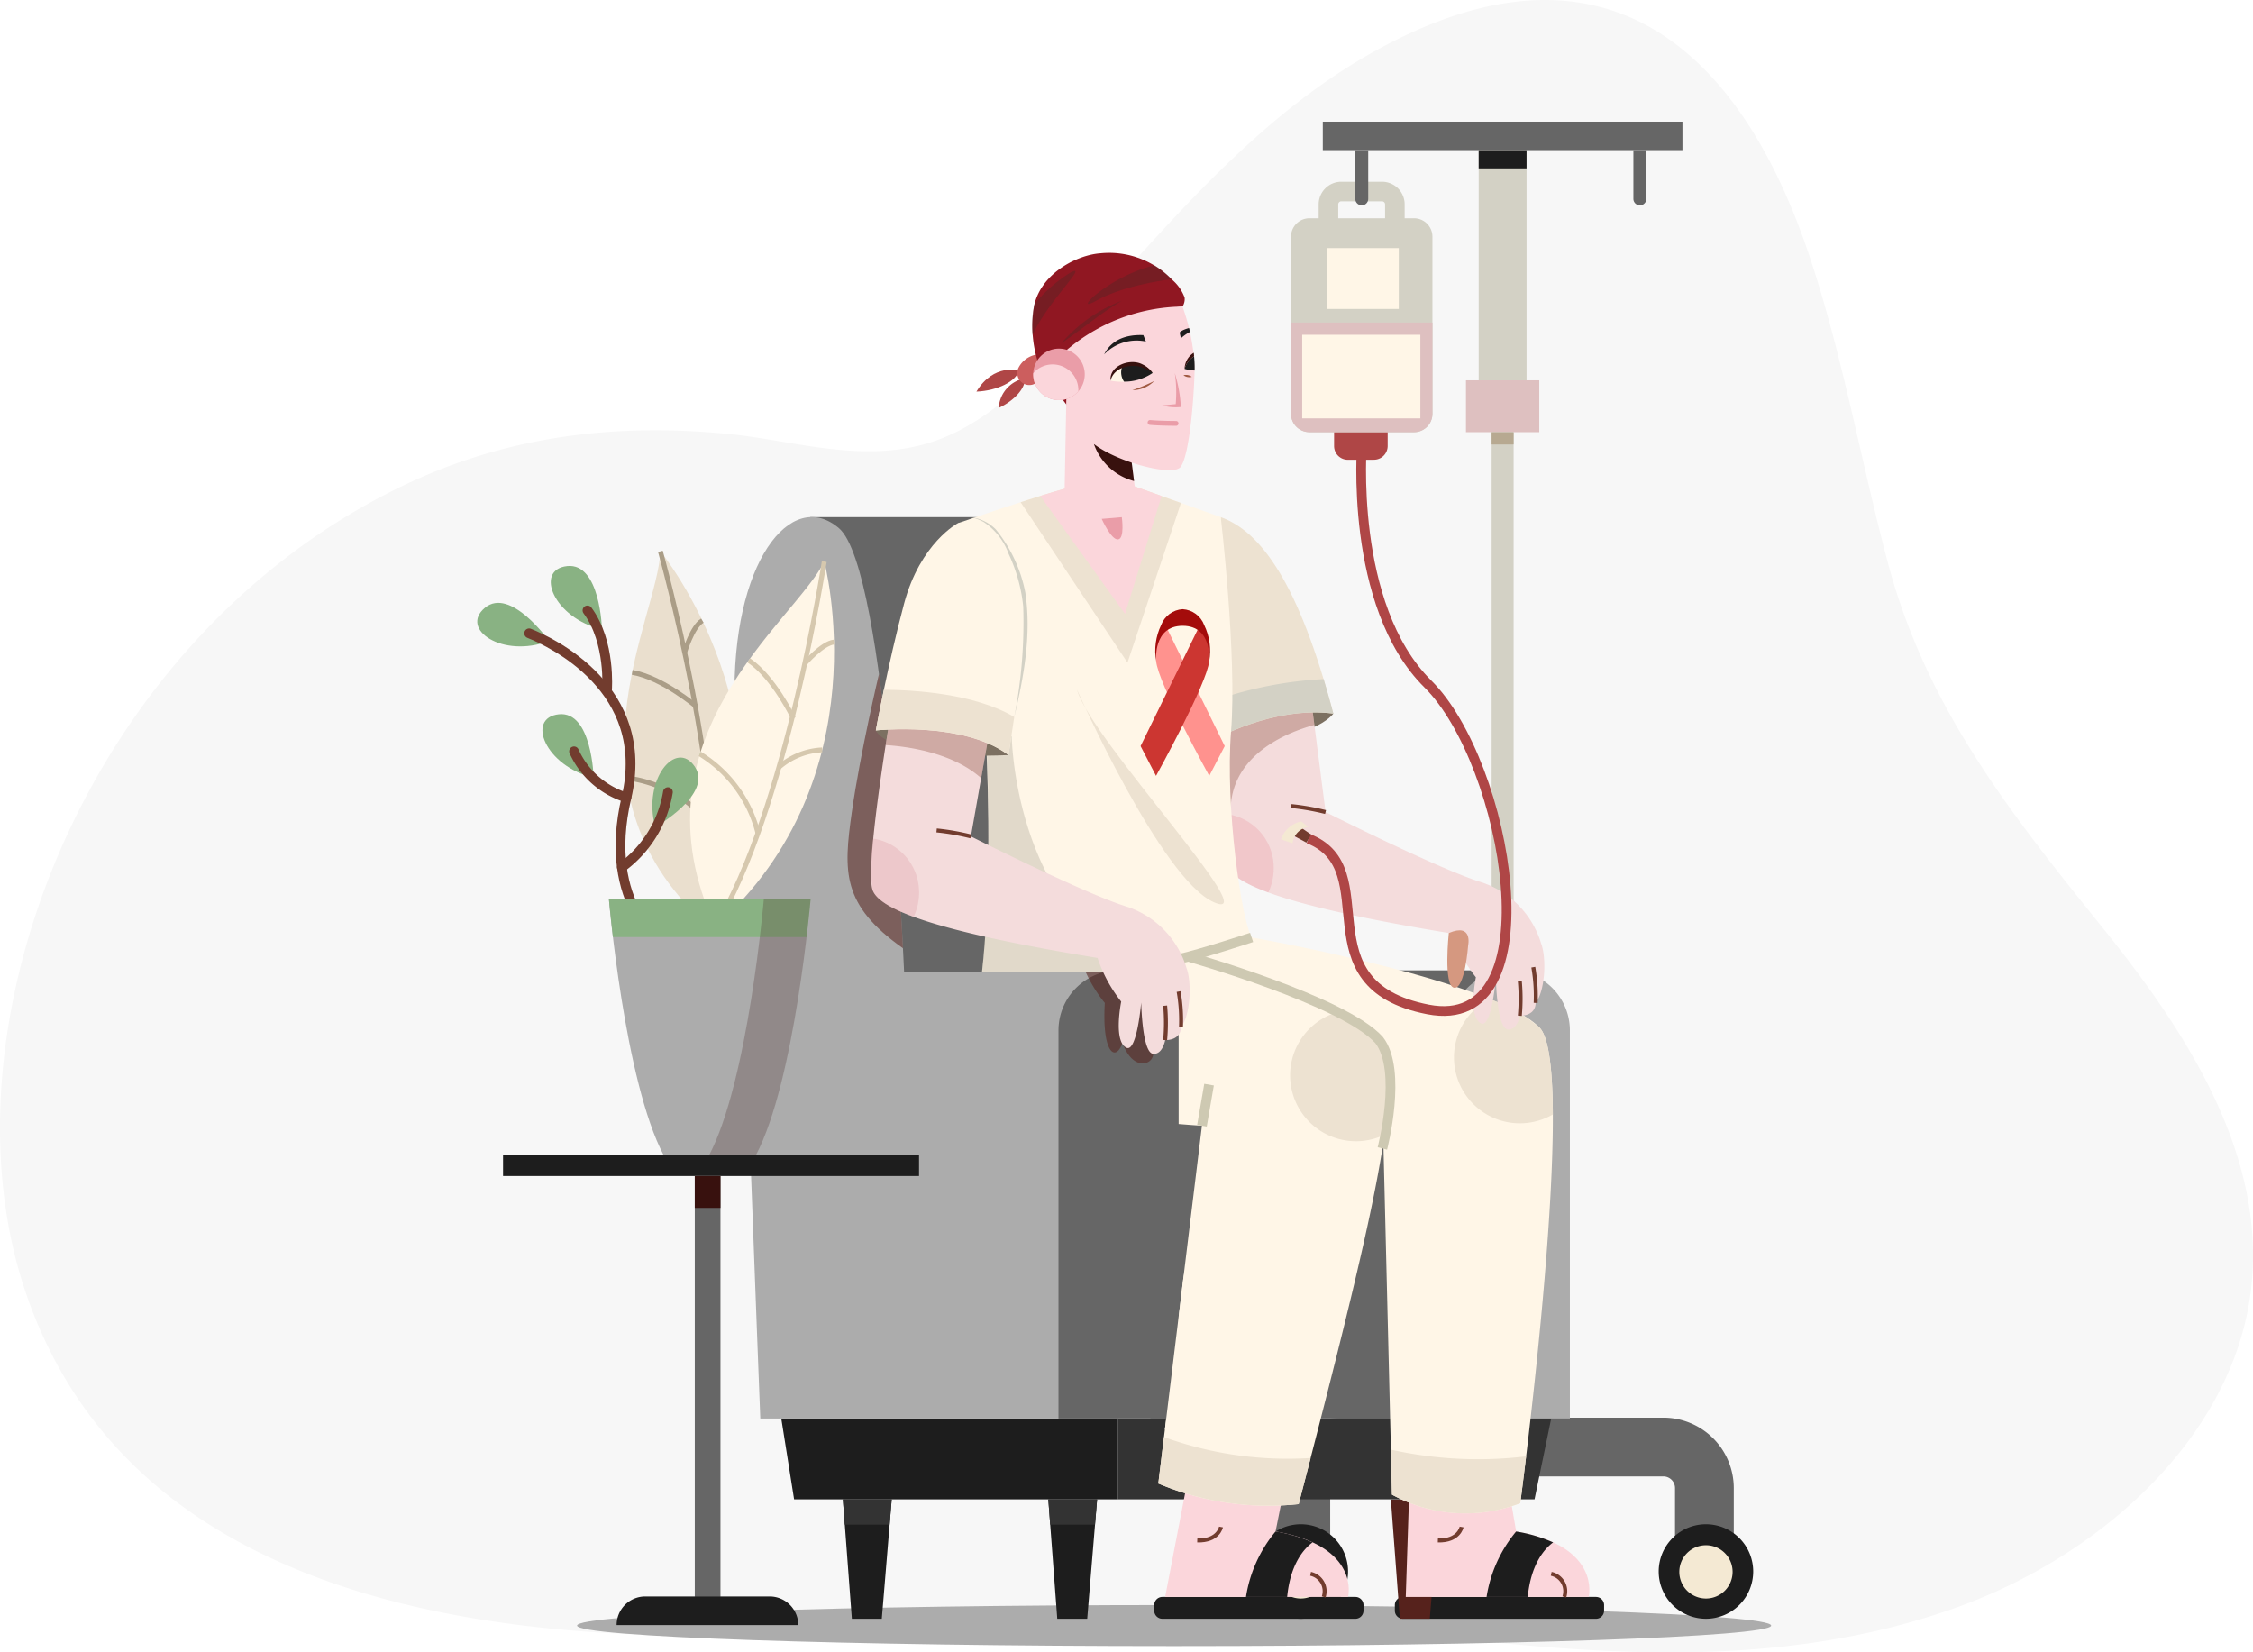 <svg xmlns="http://www.w3.org/2000/svg" xmlns:xlink="http://www.w3.org/1999/xlink" width="240.753" height="176.565" viewBox="0 0 240.753 176.565">
  <defs>
    <clipPath id="clip-path">
      <rect id="Rectangle_22761" data-name="Rectangle 22761" width="10.72" height="16.451" fill="none"/>
    </clipPath>
    <clipPath id="clip-path-2">
      <rect id="Rectangle_22762" data-name="Rectangle 22762" width="5.127" height="8.355" fill="#ea9da8"/>
    </clipPath>
    <clipPath id="clip-path-3">
      <rect id="Rectangle_22763" data-name="Rectangle 22763" width="16.623" height="26.589" fill="none"/>
    </clipPath>
    <clipPath id="clip-path-4">
      <rect id="Rectangle_22764" data-name="Rectangle 22764" width="6.448" height="4.528" fill="none"/>
    </clipPath>
    <clipPath id="clip-path-5">
      <rect id="Rectangle_22765" data-name="Rectangle 22765" width="8.946" height="4.125" fill="none"/>
    </clipPath>
    <clipPath id="clip-path-6">
      <rect id="Rectangle_22766" data-name="Rectangle 22766" width="4.634" height="6.839" fill="none"/>
    </clipPath>
    <clipPath id="clip-path-7">
      <rect id="Rectangle_22767" data-name="Rectangle 22767" width="7.225" height="9.94" fill="none"/>
    </clipPath>
    <clipPath id="clip-path-8">
      <rect id="Rectangle_22769" data-name="Rectangle 22769" width="5.916" height="29.296" fill="none"/>
    </clipPath>
    <clipPath id="clip-path-9">
      <rect id="Rectangle_22770" data-name="Rectangle 22770" width="5.127" height="8.355" fill="#dfa1a9"/>
    </clipPath>
    <clipPath id="clip-path-10">
      <rect id="Rectangle_22771" data-name="Rectangle 22771" width="11.39" height="8.048" fill="none"/>
    </clipPath>
    <clipPath id="clip-path-11">
      <rect id="Rectangle_22772" data-name="Rectangle 22772" width="10.866" height="27.409" fill="none"/>
    </clipPath>
    <clipPath id="clip-path-12">
      <path id="Path_116778" data-name="Path 116778" d="M23,27.074c.187,2.339,5.677,12.259,5.677,12.259l1.653-3.182L23.965,23.175a6.172,6.172,0,0,0-.967,3.9" transform="translate(-22.977 -23.175)" fill="#ff928e"/>
    </clipPath>
    <clipPath id="clip-path-13">
      <path id="Path_116779" data-name="Path 116779" d="M0,36.151l1.653,3.182s5.49-9.919,5.677-12.259a6.173,6.173,0,0,0-.967-3.9Z" transform="translate(0 -23.175)" fill="#cc3631"/>
    </clipPath>
    <clipPath id="clip-path-14">
      <path id="Path_116780" data-name="Path 116780" d="M24.827,0a2.619,2.619,0,0,0-2.3,1.7,6.317,6.317,0,0,0-.532,3.852s-.381-3.774,2.835-3.774,2.835,3.774,2.835,3.774A6.316,6.316,0,0,0,27.13,1.7,2.62,2.62,0,0,0,24.827,0Z" transform="translate(-21.893 -0.001)" fill="none"/>
    </clipPath>
    <linearGradient id="linear-gradient" x1="-0.187" y1="3.208" x2="-0.176" y2="3.208" gradientUnits="objectBoundingBox">
      <stop offset="0" stop-color="#a40c0b"/>
      <stop offset="0.533" stop-color="#ff7b76"/>
      <stop offset="1" stop-color="#a40c0b"/>
    </linearGradient>
  </defs>
  <g id="Group_216396" data-name="Group 216396" transform="translate(-173 -717)">
    <path id="Path_20457" data-name="Path 20457" d="M351.607,1233.53c-21.72,4.769-43.921.3-65.678-1.864-14.324-1.425-28.135.513-42.494,1.567-36.5,2.677-77-2.034-88.673-35.766-9.73-28.109,6-69.821,39.889-86.326,11.723-5.71,23.658-6.837,35.3-5.665,6.993.7,14.79,3.387,22.323.56,7.946-2.978,13.825-11.252,19.2-17.21,8-8.874,16.435-18.174,27.159-24.169,24.6-13.758,39.223-.344,46.612,21.7,3.593,10.722,5.5,21.893,8.394,32.8,4.1,15.464,13.006,26.7,23.032,39.141,8.926,11.083,17.28,24.047,15.841,38.107-1.631,15.959-16.01,29.045-32.038,34.627a77.328,77.328,0,0,1-8.865,2.5" transform="translate(21.08 -342.084)" fill="#f7f7f7"/>
    <path id="Path_116668" data-name="Path 116668" d="M154.275,398.548c0,1.211-28.562,2.193-63.8,2.193s-63.8-.982-63.8-2.193,28.562-2.193,63.8-2.193,63.8.982,63.8,2.193" transform="translate(207.988 492.148)" fill="#acacac"/>
    <path id="Path_116675" data-name="Path 116675" d="M202.388,396.521H181.76a.867.867,0,0,1-.867-.867v-.6a.867.867,0,0,1,.867-.867h20.628a.867.867,0,0,1,.867.867v.6a.867.867,0,0,1-.867.867" transform="translate(115.447 493.449)" fill="#1d1d1d"/>
    <path id="Path_116680" data-name="Path 116680" d="M266.68,396.521H246.052a.867.867,0,0,1-.867-.867v-.6a.867.867,0,0,1,.867-.867H266.68a.867.867,0,0,1,.867.867v.6a.867.867,0,0,1-.867.867" transform="translate(76.865 493.449)" fill="#1d1d1d"/>
    <g id="Group_216388" data-name="Group 216388">
      <path id="Path_116656" data-name="Path 116656" d="M233.21,85.638h-2.788a1.468,1.468,0,0,1-1.468-1.468V82.5h5.725v1.665a1.468,1.468,0,0,1-1.468,1.468" transform="translate(86.605 680.49)" fill="#af4646"/>
      <path id="Path_116657" data-name="Path 116657" d="M230.578,48.668H219.409a1.973,1.973,0,0,1-1.973-1.973V27.785a1.973,1.973,0,0,1,1.973-1.973h11.169a1.973,1.973,0,0,1,1.973,1.973V46.7a1.973,1.973,0,0,1-1.973,1.973" transform="translate(93.518 714.51)" fill="#d3d1c5"/>
      <path id="Path_116658" data-name="Path 116658" d="M217.436,53.669v9.743a1.972,1.972,0,0,0,1.973,1.973h11.169a1.972,1.972,0,0,0,1.972-1.973V53.669Z" transform="translate(93.518 697.793)" fill="#dec0c0"/>
      <rect id="Rectangle_22753" data-name="Rectangle 22753" width="38.432" height="3.041" transform="translate(314.352 730)" fill="#666"/>
      <rect id="Rectangle_22754" data-name="Rectangle 22754" width="5.115" height="25.018" transform="translate(331.01 733.041)" fill="#d3d1c5"/>
      <rect id="Rectangle_22755" data-name="Rectangle 22755" width="7.835" height="5.542" transform="translate(329.65 757.637)" fill="#dec0c0"/>
      <rect id="Rectangle_22756" data-name="Rectangle 22756" width="2.35" height="108.442" transform="translate(332.393 763.178)" fill="#d3d1c5"/>
      <rect id="Rectangle_22757" data-name="Rectangle 22757" width="12.626" height="8.93" transform="translate(312.152 752.773)" fill="#fff6e7"/>
      <rect id="Rectangle_22758" data-name="Rectangle 22758" width="7.649" height="6.502" transform="translate(314.824 743.51)" fill="#fff6e7"/>
      <path id="Path_116659" data-name="Path 116659" d="M227.445,21.525V20.04a1.372,1.372,0,0,1,1.372-1.372h4.352a1.372,1.372,0,0,1,1.372,1.372v1.485" transform="translate(87.512 718.797)" fill="none" stroke="#d3d1c5" stroke-linecap="round" stroke-miterlimit="10" stroke-width="2.093"/>
      <rect id="Rectangle_22759" data-name="Rectangle 22759" width="5.115" height="1.95" transform="translate(331.01 733.041)" fill="#1d1d1d"/>
      <rect id="Rectangle_22760" data-name="Rectangle 22760" width="2.35" height="1.314" transform="translate(332.393 763.178)" fill="#b7a991"/>
      <path id="Path_116660" data-name="Path 116660" d="M235.3,13.5h0a.691.691,0,0,1-.691-.691V7.606h1.382v5.207a.691.691,0,0,1-.691.691" transform="translate(83.215 725.436)" fill="#666"/>
      <path id="Path_116661" data-name="Path 116661" d="M309.62,13.5h0a.691.691,0,0,1-.691-.691V7.606h1.382v5.207a.691.691,0,0,1-.691.691" transform="translate(38.613 725.436)" fill="#666"/>
      <path id="Path_116662" data-name="Path 116662" d="M223.2,364.893h-6.28V358.52a7.533,7.533,0,0,1,7.525-7.525H258.8a7.533,7.533,0,0,1,7.525,7.525v5.786h-6.28V358.52a1.246,1.246,0,0,0-1.245-1.245H224.442a1.246,1.246,0,0,0-1.245,1.245Z" transform="translate(91.945 517.484)" fill="#666"/>
      <path id="Path_116663" data-name="Path 116663" d="M325.788,379.814a5.05,5.05,0,1,1-5.05-5.05,5.05,5.05,0,0,1,5.05,5.05" transform="translate(34.557 505.105)" fill="#1d1d1d"/>
      <path id="Path_116664" data-name="Path 116664" d="M326.891,383.214a2.847,2.847,0,1,1-2.847-2.847,2.847,2.847,0,0,1,2.847,2.847" transform="translate(31.252 501.744)" fill="#f4e9d3"/>
      <path id="Path_116665" data-name="Path 116665" d="M217.529,379.814a5.05,5.05,0,1,1-5.05-5.05,5.05,5.05,0,0,1,5.05,5.05" transform="translate(99.523 505.105)" fill="#1d1d1d"/>
      <path id="Path_116666" data-name="Path 116666" d="M218.632,383.214a2.847,2.847,0,1,1-2.847-2.847,2.847,2.847,0,0,1,2.847,2.847" transform="translate(96.217 501.744)" fill="#f4e9d3"/>
      <path id="Path_116667" data-name="Path 116667" d="M210.5,156.247s-2.127,3.209-12.142,2.874c-.549-3.285,8.781-5.755,12.142-2.874" transform="translate(104.982 637)" fill="#7c7061"/>
      <path id="Path_116669" data-name="Path 116669" d="M244.124,368.115l.957,12.759h3.2l1.059-12.759Z" transform="translate(77.502 509.096)" fill="#56221c"/>
      <path id="Path_116670" data-name="Path 116670" d="M217.516,346.5l-1.783,8.643h-44.5V346.5Z" transform="translate(121.246 522.066)" fill="#333"/>
      <path id="Path_116671" data-name="Path 116671" d="M81.231,346.5l1.372,8.643h34.619V346.5Z" transform="translate(175.254 522.066)" fill="#1d1d1d"/>
      <path id="Path_116672" data-name="Path 116672" d="M137.94,66.348s-2.71-.8-4.562,2.257c2.263-.1,4.219-1.084,4.562-2.257" transform="translate(143.961 690.24)" fill="#af4646"/>
      <path id="Path_116673" data-name="Path 116673" d="M142.116,68.583a3.423,3.423,0,0,0-2.783,3.161c1.7-.79,2.889-2.155,2.783-3.161" transform="translate(140.387 688.844)" fill="#af4646"/>
      <path id="Path_116674" data-name="Path 116674" d="M186.278,362.111l-2.469,12.828h19.55s1.372-5.419-7.751-7l1.1-5.488Z" transform="translate(113.697 512.699)" fill="#fbd6db"/>
      <path id="Path_116676" data-name="Path 116676" d="M208.567,376.692a14.376,14.376,0,0,0-3.162,7h4.4c.343-3.56,1.816-5.17,2.714-5.831a15.806,15.806,0,0,0-3.955-1.165" transform="translate(100.738 503.949)" fill="#1d1d1d"/>
      <path id="Path_116677" data-name="Path 116677" d="M194.924,375.491s-.283,1.508-2.538,1.44" transform="translate(108.551 504.67)" fill="none" stroke="#723c2e" stroke-miterlimit="10" stroke-width="0.422"/>
      <path id="Path_116678" data-name="Path 116678" d="M224.079,390.482a1.9,1.9,0,0,0-1.4-2.469" transform="translate(90.369 497.154)" fill="none" stroke="#723c2e" stroke-miterlimit="10" stroke-width="0.422"/>
      <path id="Path_116679" data-name="Path 116679" d="M248.525,362.111l-.423,12.828h19.55s1.372-5.419-7.751-7l-.949-5.488Z" transform="translate(75.115 512.699)" fill="#fbd6db"/>
      <path id="Path_116681" data-name="Path 116681" d="M272.859,376.692a14.376,14.376,0,0,0-3.162,7h4.4c.343-3.56,1.816-5.17,2.714-5.831a15.806,15.806,0,0,0-3.955-1.165" transform="translate(62.156 503.949)" fill="#1d1d1d"/>
      <path id="Path_116682" data-name="Path 116682" d="M259.216,375.491s-.283,1.508-2.538,1.44" transform="translate(69.969 504.67)" fill="none" stroke="#723c2e" stroke-miterlimit="10" stroke-width="0.422"/>
      <path id="Path_116683" data-name="Path 116683" d="M288.372,390.482a1.9,1.9,0,0,0-1.4-2.469" transform="translate(51.789 497.154)" fill="none" stroke="#723c2e" stroke-miterlimit="10" stroke-width="0.422"/>
      <path id="Path_116684" data-name="Path 116684" d="M218.15,226.77H179.883v47.881H218.77Z" transform="translate(116.053 593.916)" fill="#666"/>
      <path id="Path_116685" data-name="Path 116685" d="M266.271,226.77h0a6.42,6.42,0,0,0-6.42,6.42v41.461h12.841V233.19a6.42,6.42,0,0,0-6.42-6.42" transform="translate(68.064 593.916)" fill="#acacac"/>
      <path id="Path_116686" data-name="Path 116686" d="M88.982,105.666h27.152v53.28H92.971Z" transform="translate(170.602 666.59)" fill="#666"/>
      <path id="Path_116687" data-name="Path 116687" d="M185.5,215.22s25.61,4.482,30.732,9.6c4.207,4.024-2.023,50.854-2.023,50.854a16.391,16.391,0,0,1-13.709-.915L199.492,233.6l-11.89-8.14-16.372-6.586,7.648-5.487Z" transform="translate(121.246 601.945)" fill="#fff6e7"/>
      <path id="Path_116688" data-name="Path 116688" d="M270.085,237.44a16.959,16.959,0,0,0-5.309-3.025,7.038,7.038,0,1,0,6.766,12.339c-.025-4.788-.429-8.331-1.457-9.315" transform="translate(67.391 589.328)" fill="#ede2d1"/>
      <path id="Path_116689" data-name="Path 116689" d="M134.717,225.062s-.915,9.786,2.835,12.622,20.671,3.842,20.671,3.842l-4.664,38.232a30.367,30.367,0,0,0,15,2.2c7.958-30.64,11.525-45.549,8.6-49.573-1.3-1.792-16.422-8.458-21.43-8.665-5.465-.207-21.013,1.348-21.013,1.348" transform="translate(143.215 595.762)" fill="#fff6e7"/>
      <path id="Path_116690" data-name="Path 116690" d="M196.869,148.014s.575,17.25,1.4,19.994,10.7,5.122,24.055,7.317a15.285,15.285,0,0,0,2.527,4.664s-.88,4.3.583,4.939c1.1.457,1.555-4.848,1.555-4.848s.092,5.4,1.281,5.488c1.006.092,1.28-1.464,1.28-1.464s1.647.092,1.692-1.372c1.052-1.372,1.143-4.848.594-6.311a9.878,9.878,0,0,0-6.4-6.585c-4.482-1.372-16.646-7.5-16.646-7.5l-1.829-14.226a26.184,26.184,0,0,0-10.087-.1" transform="translate(105.859 641.432)" fill="#f4dcdc"/>
      <g id="Group_216354" data-name="Group 216354" transform="translate(302.729 789.021)" opacity="0.34">
        <g id="Group_216353" data-name="Group 216353">
          <g id="Group_216352" data-name="Group 216352" clip-path="url(#clip-path)">
            <path id="Path_116691" data-name="Path 116691" d="M207.589,153.036l-.633-4.924a26.184,26.184,0,0,0-10.087-.1s.335,10.05.859,16.028a3.343,3.343,0,0,0,.94-2.491c.447-5.617,6.341-7.818,8.921-8.516" transform="translate(-196.869 -147.591)" fill="#874938"/>
          </g>
        </g>
      </g>
      <g id="Group_216357" data-name="Group 216357" transform="translate(303.98 804.01)" opacity="0.34">
        <g id="Group_216356" data-name="Group 216356">
          <g id="Group_216355" data-name="Group 216355" clip-path="url(#clip-path-2)">
            <path id="Path_116692" data-name="Path 116692" d="M205.127,190.864a5.783,5.783,0,0,0-4.892-5.8,20.117,20.117,0,0,0-.089,5.43c.307,1.023,1.873,1.995,4.407,2.925a5.994,5.994,0,0,0,.574-2.559" transform="translate(-200 -185.069)" fill="#ea9da8"/>
          </g>
        </g>
      </g>
      <path id="Path_116693" data-name="Path 116693" d="M221.177,183.505a25.489,25.489,0,0,0-3.659-.64" transform="translate(93.469 620.264)" fill="none" stroke="#723c2e" stroke-miterlimit="10" stroke-width="0.422"/>
      <path id="Path_116694" data-name="Path 116694" d="M278.585,233.376a20.267,20.267,0,0,0,0-3.682" transform="translate(56.822 592.162)" fill="none" stroke="#723c2e" stroke-miterlimit="10" stroke-width="0.422"/>
      <path id="Path_116695" data-name="Path 116695" d="M282.439,229.739a17.8,17.8,0,0,0-.252-3.819" transform="translate(54.66 594.426)" fill="none" stroke="#723c2e" stroke-miterlimit="10" stroke-width="0.422"/>
      <path id="Path_116696" data-name="Path 116696" d="M195.763,129.461s6.3-3.627,12.75-2.8c-3.7-13.994-7.775-19.475-12.028-20.991-2.79,14.543-.723,23.8-.723,23.8" transform="translate(106.965 666.59)" fill="#ede2d1"/>
      <path id="Path_116697" data-name="Path 116697" d="M207.779,148.942a41.864,41.864,0,0,0-12.239,2.5,33.3,33.3,0,0,0,.531,3.984s6.3-3.627,12.75-2.8q-.516-1.951-1.042-3.684" transform="translate(106.658 640.621)" fill="#d3d1c5"/>
      <path id="Path_116698" data-name="Path 116698" d="M146.788,96.973l9.751,3.476s1.738,14.817,1.1,22.866,1.1,20.122,2.2,22.043c-11.067,3.476-21.585,5.03-28.811,3.658,1.646-14.634.092-40.152-2.561-47.927,12.531-4.3,13.354-4.116,13.354-4.116Z" transform="translate(146.912 671.807)" fill="#fff6e7"/>
      <path id="Path_116699" data-name="Path 116699" d="M259.366,216.357s-.608,5.636.558,5.842,1.509-4.527,1.509-4.527.53-2.424-2.068-1.315" transform="translate(68.451 600.34)" fill="#d59880"/>
      <path id="Path_116700" data-name="Path 116700" d="M160.252,151.788s8.982,20.245,14.643,22.714-13.18-17.44-14.643-22.714" transform="translate(127.834 638.912)" fill="#ede2d1"/>
      <path id="Path_116701" data-name="Path 116701" d="M156.608,116l5.717-17.065-5.5-1.96h-4.974s-.5-.111-6.664,1.879Z" transform="translate(136.873 671.807)" fill="#ede2d1"/>
      <g id="Group_216360" data-name="Group 216360" transform="translate(277.934 794.73)" opacity="0.26">
        <g id="Group_216359" data-name="Group 216359">
          <g id="Group_216358" data-name="Group 216358" clip-path="url(#clip-path-3)">
            <path id="Path_116702" data-name="Path 116702" d="M138.046,162.8l-2.826-.937a171.1,171.1,0,0,1-.356,26.093c4.489.852,10.25.573,16.623-.592-13.236-6.492-13.442-24.564-13.442-24.564" transform="translate(-134.864 -161.864)" fill="#8c8979"/>
          </g>
        </g>
      </g>
      <path id="Path_116703" data-name="Path 116703" d="M146.532,62.182a2.674,2.674,0,0,0-2.024,1.372,1.284,1.284,0,0,0,1.338,1.886c.995-.137,1.544-1.784,1.544-1.784Z" transform="translate(137.357 692.686)" fill="#cc5e5e"/>
      <path id="Path_116704" data-name="Path 116704" d="M164.32,40.818a1.443,1.443,0,0,0,.226-.96,4.571,4.571,0,0,0-1.392-1.955,9.28,9.28,0,0,0-7.58-2.778c-2.5.171-6.311,2.092-7.1,5.556a12.763,12.763,0,0,0,.72,6.97l3.121,4.177,1.063-6.414s7.752-4.287,10.941-4.6" transform="translate(135.039 708.938)" fill="#901722"/>
      <path id="Path_116705" data-name="Path 116705" d="M157.119,67.887l-.24,12.828h7.751l-.892-7.066-4.39-7.161Z" transform="translate(129.857 690.102)" fill="#fbd6db"/>
      <path id="Path_116706" data-name="Path 116706" d="M168.631,86.674l-3.862-.563a6.185,6.185,0,0,0,4.291,3.964Z" transform="translate(125.123 678.324)" fill="#38110e"/>
      <path id="Path_116707" data-name="Path 116707" d="M169.5,49.4a21.408,21.408,0,0,1,1.3,6.723c-.068,3.087-.549,9.192-1.509,10.427s-9.123-1.166-10.221-3.567-2.2-8.712-2.2-8.712A19.5,19.5,0,0,1,169.5,49.4" transform="translate(129.857 700.354)" fill="#fbd6db"/>
      <path id="Path_116708" data-name="Path 116708" d="M184.375,67.156a14.031,14.031,0,0,1,.1,3.327l-1.44.138a5.224,5.224,0,0,0,1.99.171,14.574,14.574,0,0,0-.652-3.636" transform="translate(114.16 689.699)" fill="#ea9da8"/>
      <path id="Path_116709" data-name="Path 116709" d="M173.721,65.68a2.522,2.522,0,0,0-3.087-.789,1.808,1.808,0,0,0-1.406,1.612,6.308,6.308,0,0,0,4.493-.823" transform="translate(122.447 691.176)" fill="#fff6e7"/>
      <path id="Path_116710" data-name="Path 116710" d="M189.005,64.048a4.4,4.4,0,0,0,1.075.172c0-.036,0-.074,0-.11a12.089,12.089,0,0,0-.059-1.4,2.3,2.3,0,0,0-1.019,1.34" transform="translate(110.578 692.369)" fill="#1d1d1d"/>
      <path id="Path_116711" data-name="Path 116711" d="M175.42,65.68a2.522,2.522,0,0,0-3.087-.789c-.05.016-.094.035-.141.052a1.739,1.739,0,0,0,.18,1.664,5.419,5.419,0,0,0,3.048-.928" transform="translate(120.748 691.176)" fill="#1d1d1d"/>
      <path id="Path_116712" data-name="Path 116712" d="M177.393,69.3a3.273,3.273,0,0,1-2.332.978,18.842,18.842,0,0,0,2.332-.978" transform="translate(118.947 688.412)" fill="#a05a42"/>
      <path id="Path_116713" data-name="Path 116713" d="M169.216,66.229c-.17-1.638,2.127-2.413,3.383-1.756a2.752,2.752,0,0,1,1.11.933,4.629,4.629,0,0,0-1.229-.631c-1.209-.373-2.947.075-3.264,1.455" transform="translate(122.459 691.449)" fill="#38110e"/>
      <path id="Path_116714" data-name="Path 116714" d="M171.972,57.711a4.809,4.809,0,0,0-4.459,1.372c.549-1.1,1.715-2.161,4.185-2.058Z" transform="translate(123.477 695.783)" fill="#1d1d1d"/>
      <path id="Path_116715" data-name="Path 116715" d="M188.781,55.557c-.034-.144-.069-.282-.1-.419-.837.226-1.008.485-1.008.485l.137.617a4.3,4.3,0,0,1,.975-.683" transform="translate(111.381 696.912)" fill="#1d1d1d"/>
      <path id="Path_116716" data-name="Path 116716" d="M182.556,80.727c-.068,0-1.671,0-2.8-.1a.259.259,0,1,1,.047-.517c1.107.1,2.738.1,2.755.1a.259.259,0,1,1,0,.519Z" transform="translate(116.115 681.773)" fill="#ea9da8"/>
      <path id="Path_116717" data-name="Path 116717" d="M154.063,63.391a2.753,2.753,0,1,1-2.753-2.753,2.753,2.753,0,0,1,2.753,2.753" transform="translate(134.852 693.611)" fill="#ea9da8"/>
      <path id="Path_116718" data-name="Path 116718" d="M150.633,64.863a2.744,2.744,0,0,0-2.068.94c0,.041-.006.081-.006.123a2.75,2.75,0,0,0,4.82,1.812c0-.041.006-.081.006-.122a2.753,2.753,0,0,0-2.753-2.753" transform="translate(134.85 691.076)" fill="#fbd6db"/>
      <g id="Group_216363" data-name="Group 216363" transform="translate(286.428 749.139)" opacity="0.36" style="mix-blend-mode: multiply;isolation: isolate">
        <g id="Group_216362" data-name="Group 216362">
          <g id="Group_216361" data-name="Group 216361" clip-path="url(#clip-path-4)">
            <path id="Path_116719" data-name="Path 116719" d="M156.106,52.386a16.035,16.035,0,0,1,6.448-4.528c-2.278,1.338-4.26,3.044-6.448,4.528" transform="translate(-156.106 -47.858)" fill="#472625"/>
          </g>
        </g>
      </g>
      <g id="Group_216366" data-name="Group 216366" transform="translate(289.246 745.355)" opacity="0.36" style="mix-blend-mode: multiply;isolation: isolate">
        <g id="Group_216365" data-name="Group 216365">
          <g id="Group_216364" data-name="Group 216364" clip-path="url(#clip-path-5)">
            <path id="Path_116720" data-name="Path 116720" d="M164.04,42.181c3.087-1.749,8.06-2.3,8.06-2.3a8.693,8.693,0,0,0-1.833-1.486c-4.95,1.19-8.958,5.331-6.227,3.783" transform="translate(-163.154 -38.398)" fill="#472625"/>
          </g>
        </g>
      </g>
      <g id="Group_216369" data-name="Group 216369" transform="translate(283.285 745.955)" opacity="0.36" style="mix-blend-mode: multiply;isolation: isolate">
        <g id="Group_216368" data-name="Group 216368">
          <g id="Group_216367" data-name="Group 216367" clip-path="url(#clip-path-6)">
            <path id="Path_116721" data-name="Path 116721" d="M152.418,40.028a15.259,15.259,0,0,0-3.908,3.407c-.011.043-.027.083-.036.126a10.235,10.235,0,0,0-.18,3.175c1.663-3.638,6-7.617,4.124-6.708" transform="translate(-148.246 -39.897)" fill="#472625"/>
          </g>
        </g>
      </g>
      <path id="Path_116722" data-name="Path 116722" d="M159.492,110.784l3.908-12.59-3.426-1.221H155s-.385-.083-4.567,1.214Z" transform="translate(133.727 671.807)" fill="#fbd6db"/>
      <path id="Path_116723" data-name="Path 116723" d="M221.929,238.2a7.037,7.037,0,1,0,5.349,12.994c.732-5.249.591-8.526-.559-10.11-.421-.579-2.289-1.668-4.79-2.884" transform="translate(93.658 587.059)" fill="#ede2d1"/>
      <path id="Path_116724" data-name="Path 116724" d="M257.951,360.549s.255-1.919.627-5.012a42.849,42.849,0,0,1-14.454-.715c.038,1.54.077,3.139.118,4.813a16.391,16.391,0,0,0,13.709.915" transform="translate(77.502 517.074)" fill="#ede2d1"/>
      <path id="Path_116725" data-name="Path 116725" d="M182.586,351.451l-.607,4.972a30.362,30.362,0,0,0,15,2.2c.44-1.694.864-3.332,1.277-4.93a38.749,38.749,0,0,1-15.67-2.237" transform="translate(114.795 519.096)" fill="#ede2d1"/>
      <path id="Path_116726" data-name="Path 116726" d="M166.854,105.849s1.018,2.287,1.75,2.2.4-2.378.4-2.378-.882.091-2.15.183" transform="translate(123.871 666.59)" fill="#ea9da8"/>
      <path id="Path_116727" data-name="Path 116727" d="M109.719,154.225H86.854s-1.83-42.985-6.952-47.377S68.378,110.49,68.743,125.5s2.744,76.471,2.744,76.471h38.232Z" transform="translate(182.756 666.6)" fill="#acacac"/>
      <path id="Path_116728" data-name="Path 116728" d="M161.722,226.77h0a6.42,6.42,0,0,0-6.42,6.42v41.461h12.841V233.19a6.42,6.42,0,0,0-6.42-6.42" transform="translate(130.805 593.916)" fill="#666"/>
      <path id="Path_116729" data-name="Path 116729" d="M188.992,63.473a2.326,2.326,0,0,1,1.019-1.34l-.038-.383a2.079,2.079,0,0,0-.981,1.722" transform="translate(110.592 692.943)" fill="#38110e"/>
      <path id="Path_116730" data-name="Path 116730" d="M188.7,67.7a1.028,1.028,0,0,1,.892.172,1.026,1.026,0,0,1-.892-.172" transform="translate(110.764 689.395)" fill="#a05a42"/>
      <g id="Group_216372" data-name="Group 216372" transform="translate(289 820.686)" opacity="0.56" style="mix-blend-mode: multiply;isolation: isolate">
        <g id="Group_216371" data-name="Group 216371">
          <g id="Group_216370" data-name="Group 216370" clip-path="url(#clip-path-7)">
            <path id="Path_116731" data-name="Path 116731" d="M166.49,234.5c1.08,3.11,3.275,2.378,3.275,1.189,0-.829-.4-5.431-.642-8.144a6.426,6.426,0,0,0-4.377-.636h-2.206a14.753,14.753,0,0,0,2.058,3.342c-.32,5.439,1.179,6.353,1.893,4.25" transform="translate(-162.539 -226.77)" fill="#56221c"/>
          </g>
        </g>
      </g>
      <path id="Path_116733" data-name="Path 116733" d="M189.985,223.114s16.656,4.709,20.4,8.916c2.511,3.247.343,11.577.343,11.577" transform="translate(109.99 596.109)" fill="none" stroke="#cec9b2" stroke-miterlimit="10" stroke-width="1.039"/>
      <path id="Path_116734" data-name="Path 116734" d="M195.208,217.965s-5.4,1.786-7.8,2.31" transform="translate(111.535 599.199)" fill="none" stroke="#cec9b2" stroke-miterlimit="10" stroke-width="1.039"/>
      <path id="Path_116735" data-name="Path 116735" d="M97.7,368.115l.957,12.759h3.2l1.059-12.759Z" transform="translate(165.371 509.096)" fill="#1d1d1d"/>
      <path id="Path_116736" data-name="Path 116736" d="M97.7,368.115h5.214l-.224,2.7H97.9Z" transform="translate(165.371 509.096)" fill="#333"/>
      <path id="Path_116737" data-name="Path 116737" d="M152.587,368.115l.957,12.759h3.2l1.059-12.759Z" transform="translate(132.434 509.096)" fill="#1d1d1d"/>
      <path id="Path_116738" data-name="Path 116738" d="M152.587,368.115H157.8l-.224,2.7h-4.787Z" transform="translate(132.434 509.096)" fill="#333"/>
      <g id="Group_216378" data-name="Group 216378" transform="translate(263.57 789.023)" opacity="0.56" style="mix-blend-mode: multiply;isolation: isolate">
        <g id="Group_216377" data-name="Group 216377">
          <g id="Group_216376" data-name="Group 216376" clip-path="url(#clip-path-8)">
            <path id="Path_116739" data-name="Path 116739" d="M104.868,176.891c-.283-5.4-1.075-18.556-2.56-29.3-.008.033-1.984,8.312-2.9,14.745s-1.067,9.944,5.457,14.551" transform="translate(-98.951 -147.595)" fill="#56221c"/>
          </g>
        </g>
      </g>
      <path id="Path_116740" data-name="Path 116740" d="M106.5,161.622s1.1,3.182,14.177,2.634c-.732-2.653-12.531-4.353-14.177-2.634" transform="translate(160.088 633.428)" fill="#7c7061"/>
      <path id="Path_116741" data-name="Path 116741" d="M107.474,155.56s-2.927,16.921-2.1,19.664,10.7,5.122,24.055,7.317a15.3,15.3,0,0,0,2.527,4.664s-.88,4.3.583,4.939c1.1.457,1.555-4.847,1.555-4.847s.091,5.4,1.28,5.488c1.006.091,1.28-1.464,1.28-1.464s1.647.092,1.692-1.372c1.051-1.372,1.143-4.847.594-6.311a9.877,9.877,0,0,0-6.4-6.585c-4.481-1.372-16.646-7.5-16.646-7.5l2.286-12.988a21.27,21.27,0,0,0-10.7-1.006" transform="translate(160.855 636.818)" fill="#f4dcdc"/>
      <g id="Group_216381" data-name="Group 216381" transform="translate(266.08 806.613)" opacity="0.34">
        <g id="Group_216380" data-name="Group 216380">
          <g id="Group_216379" data-name="Group 216379" clip-path="url(#clip-path-9)">
            <path id="Path_116742" data-name="Path 116742" d="M110.351,197.374a5.783,5.783,0,0,0-4.892-5.8,20.1,20.1,0,0,0-.089,5.429c.307,1.023,1.873,1.995,4.407,2.925a5.994,5.994,0,0,0,.574-2.559" transform="translate(-105.224 -191.579)" fill="#dfa1a9"/>
          </g>
        </g>
      </g>
      <path id="Path_116743" data-name="Path 116743" d="M126.4,190.015a25.492,25.492,0,0,0-3.658-.64" transform="translate(150.342 616.357)" fill="none" stroke="#723c2e" stroke-miterlimit="10" stroke-width="0.422"/>
      <path id="Path_116744" data-name="Path 116744" d="M183.809,239.885a20.268,20.268,0,0,0,0-3.682" transform="translate(113.697 588.256)" fill="none" stroke="#723c2e" stroke-miterlimit="10" stroke-width="0.422"/>
      <path id="Path_116745" data-name="Path 116745" d="M187.663,236.249a17.785,17.785,0,0,0-.252-3.819" transform="translate(111.535 590.52)" fill="none" stroke="#723c2e" stroke-miterlimit="10" stroke-width="0.422"/>
      <g id="Group_216384" data-name="Group 216384" transform="translate(267.641 792.098)" opacity="0.34">
        <g id="Group_216383" data-name="Group 216383">
          <g id="Group_216382" data-name="Group 216382" clip-path="url(#clip-path-10)">
            <path id="Path_116746" data-name="Path 116746" d="M120.516,156.566a21.271,21.271,0,0,0-10.7-1.006s-.3,1.761-.689,4.237c1.929.115,7.038.687,10.2,3.53Z" transform="translate(-109.126 -155.279)" fill="#874938"/>
          </g>
        </g>
      </g>
      <path id="Path_116747" data-name="Path 116747" d="M115.284,107.267s-4.024,2.1-5.762,8.6S106.5,129.42,106.5,129.42s9.329-1.025,14.177,2.633l1.829-12.165s1.464-11.067-7.225-12.622" transform="translate(160.088 665.629)" fill="#fff6e7"/>
      <path id="Path_116748" data-name="Path 116748" d="M121.293,154.7c-4.239-2.515-10.757-2.891-13.93-2.911-.538,2.58-.859,4.349-.859,4.349s9.329-1.025,14.177,2.634l.612-4.072" transform="translate(160.088 638.912)" fill="#ede2d1"/>
      <path id="Path_116749" data-name="Path 116749" d="M136.528,127.021a52.308,52.308,0,0,0,.96-11.789,17.312,17.312,0,0,0-1.561-5.64,6.9,6.9,0,0,0-2.658-3.4,5.422,5.422,0,0,0-1.378-.522,4.593,4.593,0,0,1,2.656,1.3,15.285,15.285,0,0,1,3.16,6.74c.68,4.451-.149,8.989-1.179,13.317" transform="translate(144.854 666.59)" fill="#d3d1c5"/>
      <line id="Line_42596" data-name="Line 42596" y1="4.39" x2="0.758" transform="translate(301.439 832.896)" fill="none" stroke="#cec9b2" stroke-miterlimit="10" stroke-width="1.039"/>
      <path id="Path_116750" data-name="Path 116750" d="M227.823,85.768s-1.466,17.378,7.04,25.793,13.628,37.431,0,34.768-4.5-15-12.769-18.246" transform="translate(90.723 678.531)" fill="none" stroke="#af4646" stroke-miterlimit="10" stroke-width="1.039"/>
      <path id="Path_116751" data-name="Path 116751" d="M220.054,189.255l-.514.857-1.338-.72.651-.96Z" transform="translate(93.057 616.922)" fill="#723c2e"/>
      <path id="Path_116752" data-name="Path 116752" d="M217.7,187.557a2,2,0,0,0-1.693,1.749l-1.234-.411a2.9,2.9,0,0,1,2.161-1.921Z" transform="translate(95.115 617.797)" fill="#f4e9d3"/>
      <path id="Path_116753" data-name="Path 116753" d="M183.74,323.6l1.952-16c.687-5.625,4.593,9.878,4.593,9.878l-2.813,6.918Z" transform="translate(113.738 546.145)" fill="#fff6e7"/>
      <path id="Path_116754" data-name="Path 116754" d="M43.138,114.805s15.18,18.476,5.453,40.343c-16.882-14.613-5.709-33.13-5.453-40.343" transform="translate(200.43 661.105)" fill="#eadfce"/>
      <path id="Path_116755" data-name="Path 116755" d="M48.932,114.805s7.269,26.05,5.453,40.343" transform="translate(194.637 661.105)" fill="none" stroke="#aa9d87" stroke-miterlimit="10" stroke-width="0.519"/>
      <path id="Path_116756" data-name="Path 116756" d="M48.293,150.833s-3.669-3.128-6.9-3.686" transform="translate(199.164 641.697)" fill="none" stroke="#aa9d87" stroke-miterlimit="10" stroke-width="0.519"/>
      <path id="Path_116757" data-name="Path 116757" d="M48.965,180.471a13.834,13.834,0,0,0-9.119-5.144" transform="translate(200.088 624.787)" fill="none" stroke="#aa9d87" stroke-miterlimit="10" stroke-width="0.519"/>
      <path id="Path_116758" data-name="Path 116758" d="M60.521,164.483a7.55,7.55,0,0,1,3.452-3.6" transform="translate(187.682 633.455)" fill="none" stroke="#427824" stroke-miterlimit="10" stroke-width="1.039"/>
      <path id="Path_116759" data-name="Path 116759" d="M55.418,136.708s.8-2.733,1.893-3.384" transform="translate(190.744 649.992)" fill="none" stroke="#aa9d87" stroke-miterlimit="10" stroke-width="0.519"/>
      <path id="Path_116760" data-name="Path 116760" d="M71.2,117.548s6.225,23.087-11.644,39.009C50.188,136.289,68,124.016,71.2,117.548" transform="translate(189.879 659.461)" fill="#fff6e7"/>
      <path id="Path_116761" data-name="Path 116761" d="M75.242,117.548s-4.1,26.732-11.644,39.009" transform="translate(185.836 659.461)" fill="none" stroke="#d6c8ae" stroke-miterlimit="10" stroke-width="0.519"/>
      <path id="Path_116762" data-name="Path 116762" d="M77.3,150.117s-2.055-4.361-4.774-6.2" transform="translate(180.48 643.639)" fill="none" stroke="#d6c8ae" stroke-miterlimit="10" stroke-width="0.519"/>
      <path id="Path_116763" data-name="Path 116763" d="M65.7,177.4a13.836,13.836,0,0,0-6.192-8.443" transform="translate(188.287 628.609)" fill="none" stroke="#d6c8ae" stroke-miterlimit="10" stroke-width="0.519"/>
      <path id="Path_116764" data-name="Path 116764" d="M80.592,169.723a7.548,7.548,0,0,1,4.629-1.86" transform="translate(175.637 629.266)" fill="none" stroke="#d6c8ae" stroke-miterlimit="10" stroke-width="0.519"/>
      <path id="Path_116765" data-name="Path 116765" d="M87.514,141.348s1.857-2.161,3.118-2.3" transform="translate(171.482 646.561)" fill="none" stroke="#d6c8ae" stroke-miterlimit="10" stroke-width="0.519"/>
      <path id="Path_116766" data-name="Path 116766" d="M7.67,132.642S3.542,126.816.812,129.1s1.895,5.43,6.858,3.545" transform="translate(224 652.848)" fill="#89b283"/>
      <path id="Path_116767" data-name="Path 116767" d="M22.89,165.1s-.174-7.137-3.712-6.77-1.459,5.563,3.712,6.77" transform="translate(213.547 634.992)" fill="#89b283"/>
      <path id="Path_116768" data-name="Path 116768" d="M25.116,125.492s-.174-7.138-3.712-6.769-1.459,5.563,3.712,6.769" transform="translate(212.211 658.764)" fill="#89b283"/>
      <path id="Path_116769" data-name="Path 116769" d="M47.091,177.335s6.218-3.509,4.229-6.458-5.6,1.328-4.229,6.458" transform="translate(195.922 628.037)" fill="#89b283"/>
      <path id="Path_116770" data-name="Path 116770" d="M28.43,170.241s-6.9-4.4-4.172-15.977-8.032-16.606-10.4-17.552" transform="translate(215.684 647.959)" fill="none" stroke="#723c2e" stroke-linecap="round" stroke-miterlimit="10" stroke-width="1.039"/>
      <path id="Path_116771" data-name="Path 116771" d="M31.534,139.09s.419-5.112-2.089-8.5" transform="translate(206.33 651.633)" fill="none" stroke="#723c2e" stroke-linecap="round" stroke-miterlimit="10" stroke-width="1.039"/>
      <path id="Path_116772" data-name="Path 116772" d="M31.466,173.19a9.092,9.092,0,0,1-5.6-4.94" transform="translate(208.475 629.033)" fill="none" stroke="#723c2e" stroke-linecap="round" stroke-miterlimit="10" stroke-width="1.039"/>
      <path id="Path_116773" data-name="Path 116773" d="M38.64,187.174a12.493,12.493,0,0,0,4.921-8.024" transform="translate(200.813 622.492)" fill="none" stroke="#723c2e" stroke-linecap="round" stroke-miterlimit="10" stroke-width="1.039"/>
      <path id="Path_116774" data-name="Path 116774" d="M45.95,207.684H56.728s-1.662,19.5-5.864,27.409H41.035c-4.2-7.912-5.864-27.409-5.864-27.409Z" transform="translate(202.895 605.369)" fill="#acacac"/>
      <path id="Path_116775" data-name="Path 116775" d="M56.728,207.684s-.137,1.6-.431,4.075H35.6c-.294-2.472-.431-4.075-.431-4.075H56.728Z" transform="translate(202.895 605.369)" fill="#89b283"/>
      <g id="Group_216387" data-name="Group 216387" transform="translate(248.756 813.055)" opacity="0.26">
        <g id="Group_216386" data-name="Group 216386">
          <g id="Group_216385" data-name="Group 216385" clip-path="url(#clip-path-11)">
            <path id="Path_116776" data-name="Path 116776" d="M72.772,207.684s-1.662,19.5-5.864,27.409h-5c4.2-7.912,5.865-27.409,5.865-27.409Z" transform="translate(-61.906 -207.684)" fill="#472625"/>
          </g>
        </g>
      </g>
      <rect id="Rectangle_22773" data-name="Rectangle 22773" width="44.451" height="2.263" transform="translate(226.756 840.396)" fill="#1d1d1d"/>
      <rect id="Rectangle_22774" data-name="Rectangle 22774" width="2.744" height="44.978" transform="translate(247.244 842.66)" fill="#666"/>
      <rect id="Rectangle_22775" data-name="Rectangle 22775" width="2.744" height="3.408" transform="translate(247.244 842.66)" fill="#38110e"/>
    </g>
    <path id="Path_116777" data-name="Path 116777" d="M56.649,397.12H37.236a3.06,3.06,0,0,1,3.06-3.06H53.59a3.06,3.06,0,0,1,3.06,3.06" transform="translate(201.654 493.525)" fill="#1d1d1d"/>
    <g id="Group_216395" data-name="Group 216395" transform="translate(200.254 77.936)">
      <g id="Group_216390" data-name="Group 216390" transform="translate(96.266 705.81)">
        <g id="Group_216389" data-name="Group 216389" transform="translate(0 0)" clip-path="url(#clip-path-12)">
          <rect id="Rectangle_22776" data-name="Rectangle 22776" width="16.618" height="16.857" transform="translate(-8.239 7.763) rotate(-43.88)" fill="#ff928e"/>
        </g>
      </g>
      <g id="Group_216391" data-name="Group 216391" transform="translate(94.627 705.81)" clip-path="url(#clip-path-13)">
        <rect id="Rectangle_22777" data-name="Rectangle 22777" width="16.367" height="17.061" transform="translate(-8.027 7.162) rotate(-41.743)" fill="#cc3631"/>
      </g>
      <g id="Group_216394" data-name="Group 216394" transform="translate(96.189 704.157)">
        <g id="Group_216393" data-name="Group 216393" transform="translate(0 0)" clip-path="url(#clip-path-14)">
          <rect id="Rectangle_22778" data-name="Rectangle 22778" width="6.542" height="5.552" transform="translate(-0.338 0)" fill="url(#linear-gradient)"/>
        </g>
      </g>
    </g>
  </g>
</svg>
